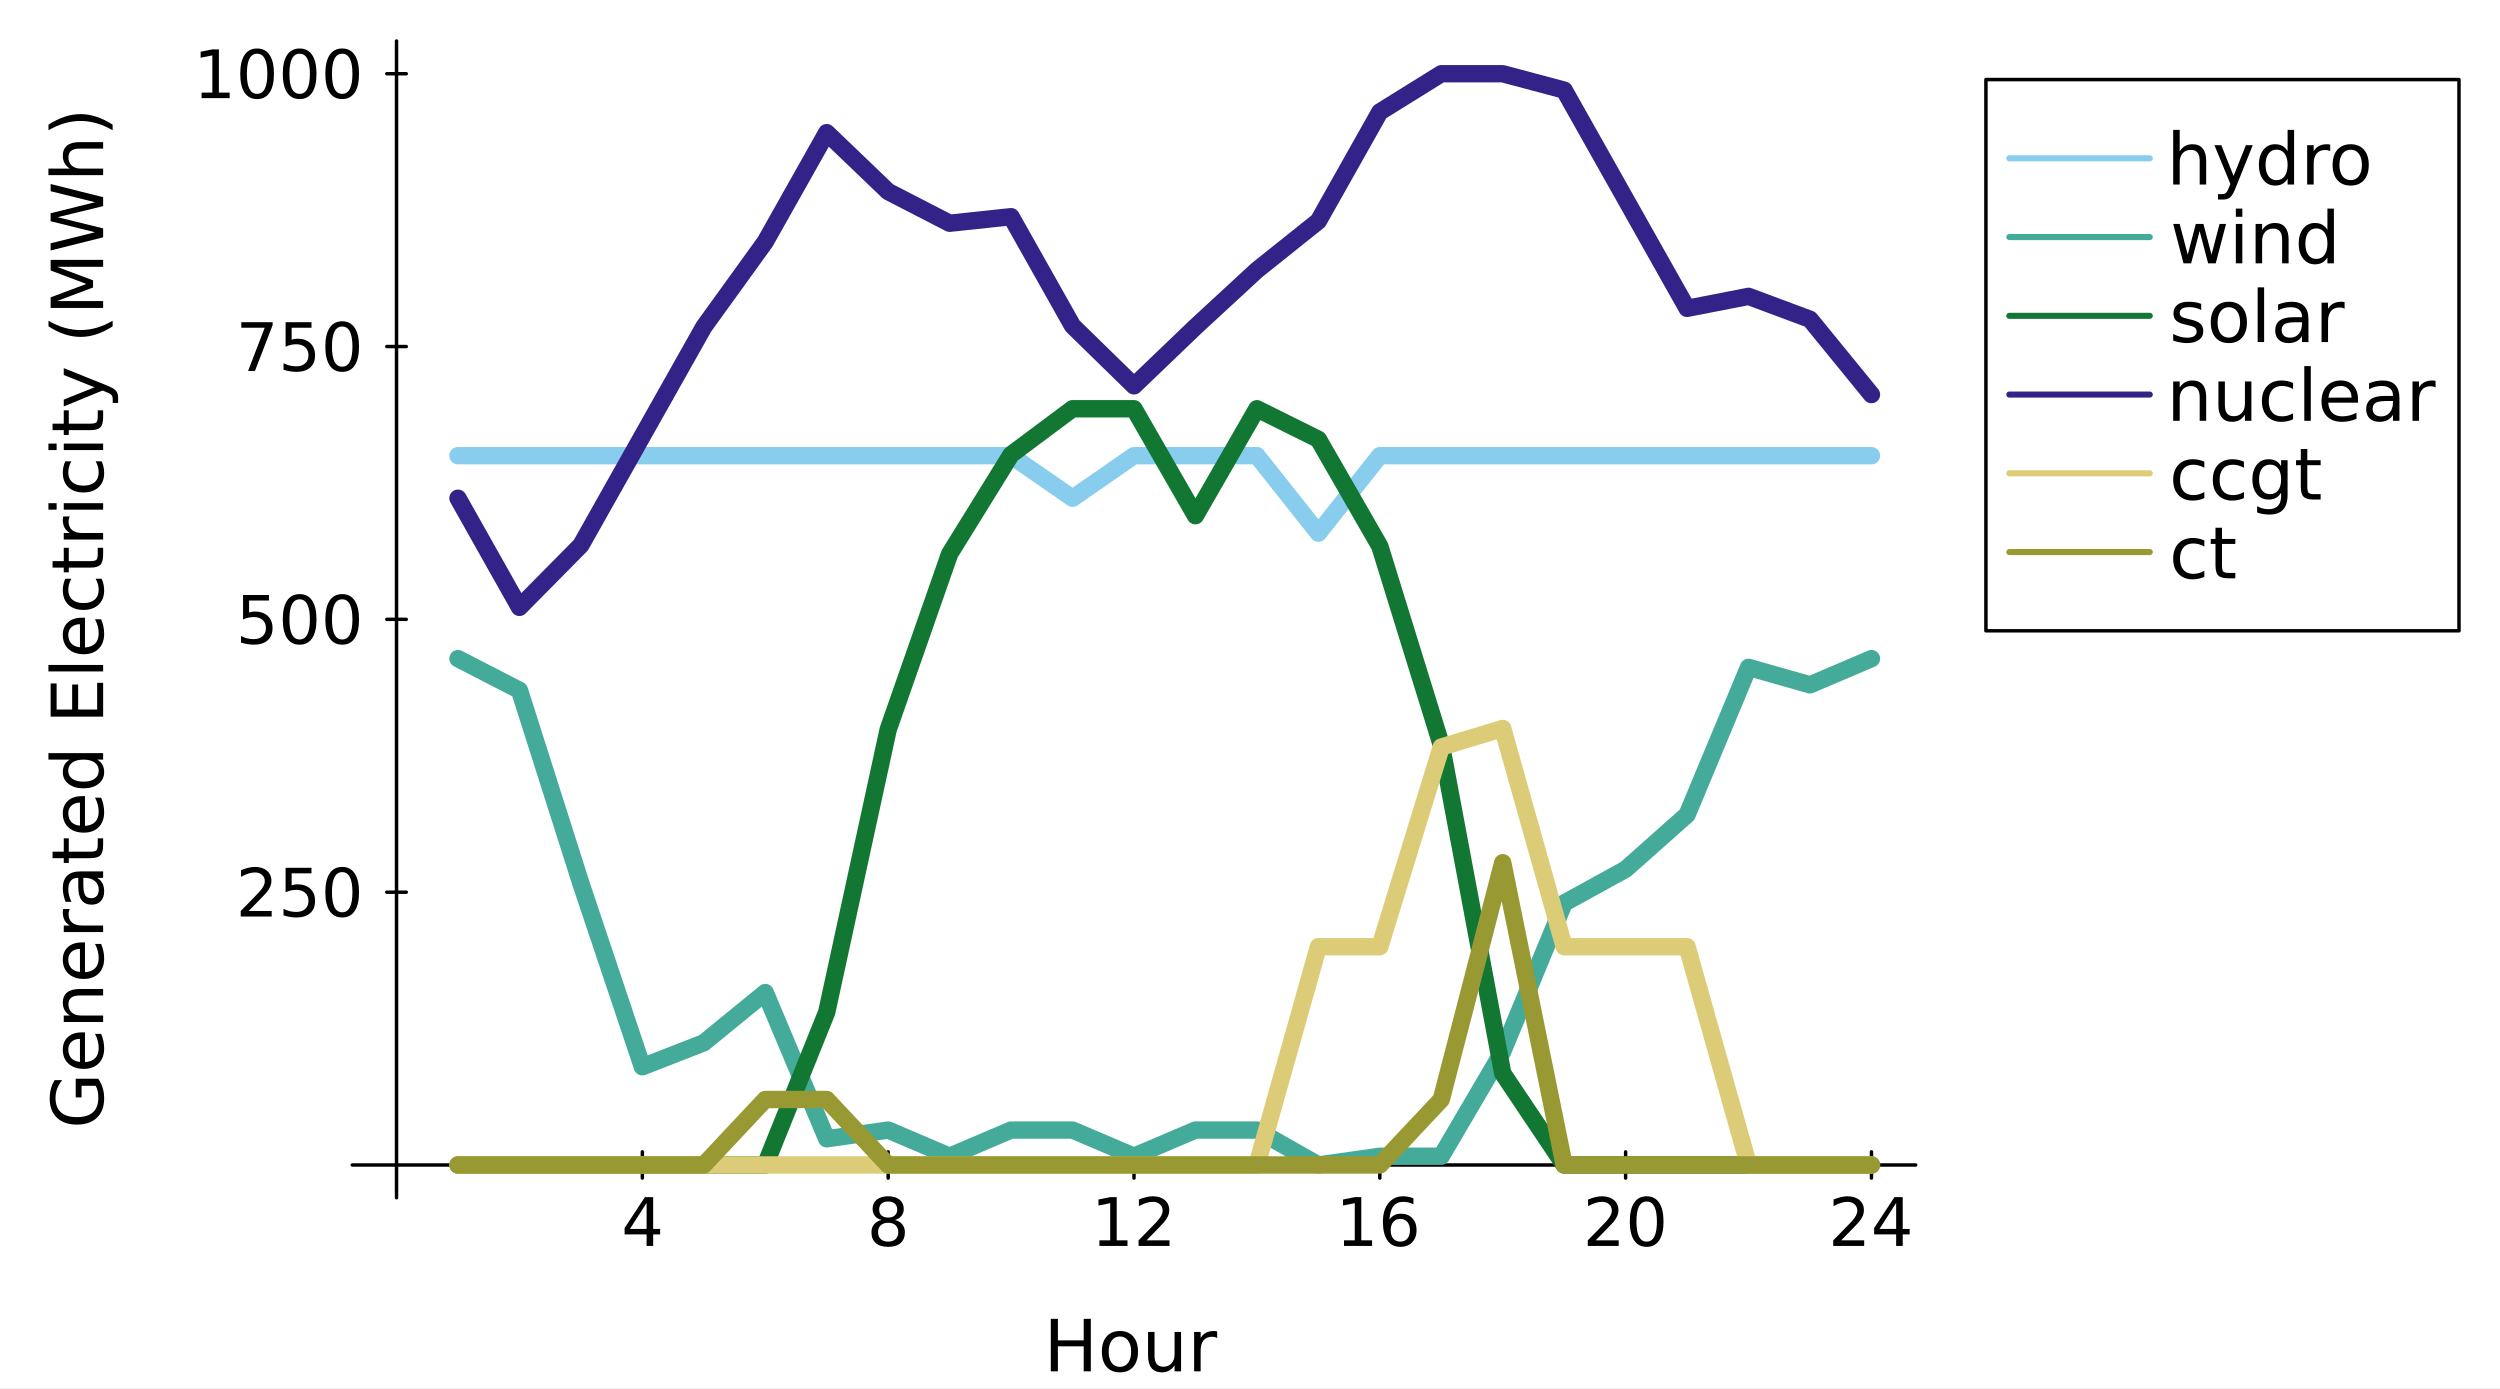 <?xml version="1.0" encoding="utf-8"?>
<svg xmlns="http://www.w3.org/2000/svg" xmlns:xlink="http://www.w3.org/1999/xlink" width="900" height="500" viewBox="0 0 3600 2000">
<rect x="0" y="0" width="3600" height="2000" fill="#808080" stroke="none"/>
<defs>
  <clipPath id="clip780">
    <rect x="0" y="0" width="3600" height="2000"/>
  </clipPath>
</defs>
<path clip-path="url(#clip780)" d="
M0 2000 L3600 2000 L3600 0 L0 0  Z
  " fill="#ffffff" fill-rule="evenodd" fill-opacity="1"/>
<defs>
  <clipPath id="clip781">
    <rect x="720" y="0" width="2521" height="2000"/>
  </clipPath>
</defs>
<path clip-path="url(#clip780)" d="
M507.289 1724.7 L2758.61 1724.7 L2758.61 59.055 L507.289 59.055  Z
  " fill="#ffffff" fill-rule="evenodd" fill-opacity="1"/>
<defs>
  <clipPath id="clip782">
    <rect x="507" y="59" width="2252" height="1667"/>
  </clipPath>
</defs>
<polyline clip-path="url(#clip780)" style="stroke:#000000; stroke-linecap:round; stroke-linejoin:round; stroke-width:5; stroke-opacity:1; fill:none" points="
  507.289,1677.56 2758.61,1677.56 
  "/>
<polyline clip-path="url(#clip780)" style="stroke:#000000; stroke-linecap:round; stroke-linejoin:round; stroke-width:5; stroke-opacity:1; fill:none" points="
  924.987,1696.46 924.987,1658.66 
  "/>
<polyline clip-path="url(#clip780)" style="stroke:#000000; stroke-linecap:round; stroke-linejoin:round; stroke-width:5; stroke-opacity:1; fill:none" points="
  1278.97,1696.46 1278.97,1658.66 
  "/>
<polyline clip-path="url(#clip780)" style="stroke:#000000; stroke-linecap:round; stroke-linejoin:round; stroke-width:5; stroke-opacity:1; fill:none" points="
  1632.95,1696.46 1632.95,1658.66 
  "/>
<polyline clip-path="url(#clip780)" style="stroke:#000000; stroke-linecap:round; stroke-linejoin:round; stroke-width:5; stroke-opacity:1; fill:none" points="
  1986.93,1696.46 1986.93,1658.66 
  "/>
<polyline clip-path="url(#clip780)" style="stroke:#000000; stroke-linecap:round; stroke-linejoin:round; stroke-width:5; stroke-opacity:1; fill:none" points="
  2340.91,1696.46 2340.91,1658.66 
  "/>
<polyline clip-path="url(#clip780)" style="stroke:#000000; stroke-linecap:round; stroke-linejoin:round; stroke-width:5; stroke-opacity:1; fill:none" points="
  2694.89,1696.46 2694.89,1658.66 
  "/>
<path clip-path="url(#clip780)" d="M931.1 1732.18 L907.12 1769.66 L931.1 1769.66 L931.1 1732.18 M928.607 1723.91 L940.55 1723.91 L940.55 1769.66 L950.566 1769.66 L950.566 1777.56 L940.55 1777.56 L940.55 1794.11 L931.1 1794.11 L931.1 1777.56 L899.408 1777.56 L899.408 1768.39 L928.607 1723.91 Z" fill="#000000" fill-rule="evenodd" fill-opacity="1" /><path clip-path="url(#clip780)" d="M1278.97 1760.77 Q1272.2 1760.77 1268.29 1764.39 Q1264.44 1768.01 1264.44 1774.36 Q1264.44 1780.71 1268.29 1784.33 Q1272.2 1787.95 1278.97 1787.95 Q1285.74 1787.95 1289.64 1784.33 Q1293.54 1780.66 1293.54 1774.36 Q1293.54 1768.01 1289.64 1764.39 Q1285.79 1760.77 1278.97 1760.77 M1269.47 1756.73 Q1263.36 1755.22 1259.93 1751.04 Q1256.54 1746.85 1256.54 1740.84 Q1256.54 1732.42 1262.51 1727.53 Q1268.53 1722.64 1278.97 1722.64 Q1289.45 1722.64 1295.42 1727.53 Q1301.4 1732.42 1301.4 1740.84 Q1301.4 1746.85 1297.96 1751.04 Q1294.58 1755.22 1288.51 1756.73 Q1295.38 1758.33 1299.19 1762.98 Q1303.04 1767.64 1303.04 1774.36 Q1303.04 1784.56 1296.79 1790.02 Q1290.58 1795.47 1278.97 1795.47 Q1267.35 1795.47 1261.1 1790.02 Q1254.89 1784.56 1254.89 1774.36 Q1254.89 1767.64 1258.75 1762.98 Q1262.61 1758.33 1269.47 1756.73 M1265.99 1741.73 Q1265.99 1747.18 1269.38 1750.24 Q1272.81 1753.3 1278.97 1753.3 Q1285.08 1753.3 1288.51 1750.24 Q1291.99 1747.18 1291.99 1741.73 Q1291.99 1736.28 1288.51 1733.22 Q1285.08 1730.16 1278.97 1730.16 Q1272.81 1730.16 1269.38 1733.22 Q1265.99 1736.28 1265.99 1741.73 Z" fill="#000000" fill-rule="evenodd" fill-opacity="1" /><path clip-path="url(#clip780)" d="M1583.16 1786.12 L1598.67 1786.12 L1598.67 1732.56 L1581.79 1735.95 L1581.79 1727.29 L1598.58 1723.91 L1608.08 1723.91 L1608.08 1786.12 L1623.59 1786.12 L1623.59 1794.11 L1583.16 1794.11 L1583.16 1786.12 Z" fill="#000000" fill-rule="evenodd" fill-opacity="1" /><path clip-path="url(#clip780)" d="M1650.96 1786.12 L1684.11 1786.12 L1684.11 1794.11 L1639.53 1794.11 L1639.53 1786.12 Q1644.94 1780.52 1654.25 1771.12 Q1663.61 1761.67 1666 1758.94 Q1670.56 1753.81 1672.35 1750.29 Q1674.19 1746.71 1674.19 1743.28 Q1674.19 1737.69 1670.24 1734.16 Q1666.33 1730.63 1660.03 1730.63 Q1655.57 1730.63 1650.58 1732.18 Q1645.64 1733.74 1640 1736.89 L1640 1727.29 Q1645.74 1724.99 1650.72 1723.81 Q1655.71 1722.64 1659.84 1722.64 Q1670.75 1722.64 1677.24 1728.09 Q1683.73 1733.55 1683.73 1742.67 Q1683.73 1747 1682.08 1750.9 Q1680.49 1754.75 1676.21 1760.02 Q1675.03 1761.38 1668.73 1767.92 Q1662.43 1774.41 1650.96 1786.12 Z" fill="#000000" fill-rule="evenodd" fill-opacity="1" /><path clip-path="url(#clip780)" d="M1935.35 1786.12 L1950.87 1786.12 L1950.87 1732.56 L1933.99 1735.95 L1933.99 1727.29 L1950.77 1723.91 L1960.27 1723.91 L1960.27 1786.12 L1975.79 1786.12 L1975.79 1794.11 L1935.35 1794.11 L1935.35 1786.12 Z" fill="#000000" fill-rule="evenodd" fill-opacity="1" /><path clip-path="url(#clip780)" d="M2016.46 1755.22 Q2010.06 1755.22 2006.3 1759.6 Q2002.59 1763.97 2002.59 1771.59 Q2002.59 1779.16 2006.3 1783.58 Q2010.06 1787.95 2016.46 1787.95 Q2022.85 1787.95 2026.57 1783.58 Q2030.33 1779.16 2030.33 1771.59 Q2030.33 1763.97 2026.57 1759.6 Q2022.85 1755.22 2016.46 1755.22 M2035.31 1725.46 L2035.31 1734.11 Q2031.74 1732.42 2028.07 1731.53 Q2024.45 1730.63 2020.88 1730.63 Q2011.47 1730.63 2006.49 1736.98 Q2001.55 1743.33 2000.85 1756.16 Q2003.62 1752.07 2007.81 1749.91 Q2011.99 1747.7 2017.02 1747.7 Q2027.6 1747.7 2033.71 1754.14 Q2039.87 1760.54 2039.87 1771.59 Q2039.87 1782.4 2033.48 1788.94 Q2027.09 1795.47 2016.46 1795.47 Q2004.28 1795.47 1997.84 1786.16 Q1991.4 1776.81 1991.4 1759.08 Q1991.4 1742.43 1999.3 1732.56 Q2007.2 1722.64 2020.5 1722.64 Q2024.08 1722.64 2027.7 1723.34 Q2031.36 1724.05 2035.31 1725.46 Z" fill="#000000" fill-rule="evenodd" fill-opacity="1" /><path clip-path="url(#clip780)" d="M2297.79 1786.12 L2330.94 1786.12 L2330.94 1794.11 L2286.37 1794.11 L2286.37 1786.12 Q2291.78 1780.52 2301.09 1771.12 Q2310.44 1761.67 2312.84 1758.94 Q2317.4 1753.81 2319.19 1750.29 Q2321.02 1746.71 2321.02 1743.28 Q2321.02 1737.69 2317.07 1734.16 Q2313.17 1730.63 2306.87 1730.63 Q2302.4 1730.63 2297.42 1732.18 Q2292.48 1733.74 2286.84 1736.89 L2286.84 1727.29 Q2292.58 1724.99 2297.56 1723.81 Q2302.54 1722.64 2306.68 1722.64 Q2317.59 1722.64 2324.08 1728.09 Q2330.57 1733.55 2330.57 1742.67 Q2330.57 1747 2328.92 1750.9 Q2327.32 1754.75 2323.04 1760.02 Q2321.87 1761.38 2315.57 1767.92 Q2309.27 1774.41 2297.79 1786.12 Z" fill="#000000" fill-rule="evenodd" fill-opacity="1" /><path clip-path="url(#clip780)" d="M2371.19 1730.16 Q2363.86 1730.16 2360.14 1737.4 Q2356.48 1744.6 2356.48 1759.08 Q2356.48 1773.51 2360.14 1780.76 Q2363.86 1787.95 2371.19 1787.95 Q2378.57 1787.95 2382.24 1780.76 Q2385.96 1773.51 2385.96 1759.08 Q2385.96 1744.6 2382.24 1737.4 Q2378.57 1730.16 2371.19 1730.16 M2371.19 1722.64 Q2382.99 1722.64 2389.2 1732 Q2395.45 1741.31 2395.45 1759.08 Q2395.45 1776.81 2389.2 1786.16 Q2382.99 1795.47 2371.19 1795.47 Q2359.39 1795.47 2353.14 1786.16 Q2346.93 1776.81 2346.93 1759.08 Q2346.93 1741.31 2353.14 1732 Q2359.39 1722.64 2371.19 1722.64 Z" fill="#000000" fill-rule="evenodd" fill-opacity="1" /><path clip-path="url(#clip780)" d="M2651.28 1786.12 L2684.43 1786.12 L2684.43 1794.11 L2639.86 1794.11 L2639.86 1786.12 Q2645.26 1780.52 2654.57 1771.12 Q2663.93 1761.67 2666.33 1758.94 Q2670.89 1753.81 2672.68 1750.29 Q2674.51 1746.71 2674.51 1743.28 Q2674.51 1737.69 2670.56 1734.16 Q2666.66 1730.63 2660.36 1730.63 Q2655.89 1730.63 2650.91 1732.18 Q2645.97 1733.74 2640.33 1736.89 L2640.33 1727.29 Q2646.06 1724.99 2651.05 1723.81 Q2656.03 1722.64 2660.17 1722.64 Q2671.08 1722.64 2677.57 1728.09 Q2684.05 1733.55 2684.05 1742.67 Q2684.05 1747 2682.41 1750.9 Q2680.81 1754.75 2676.53 1760.02 Q2675.36 1761.38 2669.06 1767.92 Q2662.75 1774.41 2651.28 1786.12 Z" fill="#000000" fill-rule="evenodd" fill-opacity="1" /><path clip-path="url(#clip780)" d="M2730.46 1732.18 L2706.48 1769.66 L2730.46 1769.66 L2730.46 1732.18 M2727.97 1723.91 L2739.91 1723.91 L2739.91 1769.66 L2749.93 1769.66 L2749.93 1777.56 L2739.91 1777.56 L2739.91 1794.11 L2730.46 1794.11 L2730.46 1777.56 L2698.77 1777.56 L2698.77 1768.39 L2727.97 1723.91 Z" fill="#000000" fill-rule="evenodd" fill-opacity="1" /><path clip-path="url(#clip780)" d="M1513.14 1899.12 L1523.37 1899.12 L1523.37 1930.11 L1560.54 1930.11 L1560.54 1899.12 L1570.77 1899.12 L1570.77 1974.72 L1560.54 1974.72 L1560.54 1938.72 L1523.37 1938.72 L1523.37 1974.72 L1513.14 1974.72 L1513.14 1899.12 Z" fill="#000000" fill-rule="evenodd" fill-opacity="1" /><path clip-path="url(#clip780)" d="M1612.69 1924.54 Q1605.2 1924.54 1600.85 1930.41 Q1596.49 1936.24 1596.49 1946.41 Q1596.49 1956.59 1600.8 1962.47 Q1605.15 1968.29 1612.69 1968.29 Q1620.14 1968.29 1624.49 1962.42 Q1628.85 1956.54 1628.85 1946.41 Q1628.85 1936.34 1624.49 1930.46 Q1620.14 1924.54 1612.69 1924.54 M1612.69 1916.64 Q1624.85 1916.64 1631.78 1924.54 Q1638.72 1932.44 1638.72 1946.41 Q1638.72 1960.34 1631.78 1968.29 Q1624.85 1976.19 1612.69 1976.19 Q1600.49 1976.19 1593.55 1968.29 Q1586.67 1960.34 1586.67 1946.41 Q1586.67 1932.44 1593.55 1924.54 Q1600.49 1916.64 1612.69 1916.64 Z" fill="#000000" fill-rule="evenodd" fill-opacity="1" /><path clip-path="url(#clip780)" d="M1653.2 1952.34 L1653.2 1918.01 L1662.52 1918.01 L1662.52 1951.98 Q1662.52 1960.04 1665.66 1964.09 Q1668.8 1968.09 1675.08 1968.09 Q1682.62 1968.09 1686.98 1963.28 Q1691.38 1958.47 1691.38 1950.16 L1691.38 1918.01 L1700.7 1918.01 L1700.7 1974.72 L1691.38 1974.72 L1691.38 1966.01 Q1687.99 1971.18 1683.48 1973.71 Q1679.03 1976.19 1673.1 1976.19 Q1663.33 1976.19 1658.27 1970.11 Q1653.2 1964.04 1653.2 1952.34 M1676.65 1916.64 L1676.65 1916.64 Z" fill="#000000" fill-rule="evenodd" fill-opacity="1" /><path clip-path="url(#clip780)" d="M1752.75 1926.72 Q1751.19 1925.81 1749.31 1925.4 Q1747.49 1924.94 1745.26 1924.94 Q1737.36 1924.94 1733.11 1930.11 Q1728.91 1935.22 1728.91 1944.84 L1728.91 1974.72 L1719.54 1974.72 L1719.54 1918.01 L1728.91 1918.01 L1728.91 1926.82 Q1731.84 1921.65 1736.55 1919.17 Q1741.26 1916.64 1747.99 1916.64 Q1748.96 1916.64 1750.12 1916.79 Q1751.29 1916.89 1752.7 1917.15 L1752.75 1926.72 Z" fill="#000000" fill-rule="evenodd" fill-opacity="1" /><polyline clip-path="url(#clip780)" style="stroke:#000000; stroke-linecap:round; stroke-linejoin:round; stroke-width:5; stroke-opacity:1; fill:none" points="
  571.006,1724.7 571.006,59.055 
  "/>
<polyline clip-path="url(#clip780)" style="stroke:#000000; stroke-linecap:round; stroke-linejoin:round; stroke-width:5; stroke-opacity:1; fill:none" points="
  556.982,1284.72 585.03,1284.72 
  "/>
<polyline clip-path="url(#clip780)" style="stroke:#000000; stroke-linecap:round; stroke-linejoin:round; stroke-width:5; stroke-opacity:1; fill:none" points="
  556.982,891.877 585.03,891.877 
  "/>
<polyline clip-path="url(#clip780)" style="stroke:#000000; stroke-linecap:round; stroke-linejoin:round; stroke-width:5; stroke-opacity:1; fill:none" points="
  556.982,499.037 585.03,499.037 
  "/>
<polyline clip-path="url(#clip780)" style="stroke:#000000; stroke-linecap:round; stroke-linejoin:round; stroke-width:5; stroke-opacity:1; fill:none" points="
  556.982,106.196 585.03,106.196 
  "/>
<path clip-path="url(#clip780)" d="M358.08 1311.82 L391.229 1311.82 L391.229 1319.82 L346.654 1319.82 L346.654 1311.82 Q352.062 1306.23 361.372 1296.83 Q370.728 1287.37 373.126 1284.65 Q377.687 1279.52 379.474 1276 Q381.308 1272.42 381.308 1268.99 Q381.308 1263.39 377.358 1259.87 Q373.456 1256.34 367.155 1256.34 Q362.688 1256.34 357.704 1257.89 Q352.767 1259.45 347.125 1262.6 L347.125 1253 Q352.861 1250.7 357.845 1249.52 Q362.829 1248.35 366.967 1248.35 Q377.875 1248.35 384.364 1253.8 Q390.853 1259.26 390.853 1268.38 Q390.853 1272.7 389.207 1276.61 Q387.608 1280.46 383.33 1285.73 Q382.154 1287.09 375.854 1293.63 Q369.553 1300.12 358.08 1311.82 Z" fill="#000000" fill-rule="evenodd" fill-opacity="1" /><path clip-path="url(#clip780)" d="M411.259 1249.62 L448.546 1249.62 L448.546 1257.61 L419.958 1257.61 L419.958 1274.82 Q422.027 1274.12 424.095 1273.79 Q426.164 1273.41 428.233 1273.41 Q439.988 1273.41 446.853 1279.85 Q453.718 1286.29 453.718 1297.3 Q453.718 1308.63 446.665 1314.93 Q439.612 1321.18 426.776 1321.18 Q422.356 1321.18 417.748 1320.43 Q413.187 1319.68 408.297 1318.17 L408.297 1308.63 Q412.529 1310.93 417.043 1312.06 Q421.556 1313.19 426.587 1313.19 Q434.722 1313.19 439.471 1308.91 Q444.22 1304.63 444.22 1297.3 Q444.22 1289.96 439.471 1285.68 Q434.722 1281.4 426.587 1281.4 Q422.779 1281.4 418.97 1282.25 Q415.209 1283.1 411.259 1284.88 L411.259 1249.62 Z" fill="#000000" fill-rule="evenodd" fill-opacity="1" /><path clip-path="url(#clip780)" d="M492.744 1255.87 Q485.409 1255.87 481.694 1263.11 Q478.027 1270.31 478.027 1284.79 Q478.027 1299.22 481.694 1306.46 Q485.409 1313.66 492.744 1313.66 Q500.126 1313.66 503.793 1306.46 Q507.508 1299.22 507.508 1284.79 Q507.508 1270.31 503.793 1263.11 Q500.126 1255.87 492.744 1255.87 M492.744 1248.35 Q504.546 1248.35 510.752 1257.71 Q517.006 1267.02 517.006 1284.79 Q517.006 1302.52 510.752 1311.87 Q504.546 1321.18 492.744 1321.18 Q480.942 1321.18 474.688 1311.87 Q468.482 1302.52 468.482 1284.79 Q468.482 1267.02 474.688 1257.71 Q480.942 1248.35 492.744 1248.35 Z" fill="#000000" fill-rule="evenodd" fill-opacity="1" /><path clip-path="url(#clip780)" d="M349.993 856.777 L387.279 856.777 L387.279 864.771 L358.691 864.771 L358.691 881.98 Q360.76 881.275 362.829 880.945 Q364.898 880.569 366.967 880.569 Q378.722 880.569 385.587 887.011 Q392.451 893.453 392.451 904.455 Q392.451 915.787 385.398 922.087 Q378.346 928.341 365.509 928.341 Q361.089 928.341 356.482 927.589 Q351.921 926.836 347.031 925.332 L347.031 915.787 Q351.262 918.091 355.776 919.219 Q360.29 920.348 365.321 920.348 Q373.456 920.348 378.204 916.069 Q382.953 911.79 382.953 904.455 Q382.953 897.12 378.204 892.841 Q373.456 888.563 365.321 888.563 Q361.513 888.563 357.704 889.409 Q353.942 890.255 349.993 892.042 L349.993 856.777 Z" fill="#000000" fill-rule="evenodd" fill-opacity="1" /><path clip-path="url(#clip780)" d="M431.478 863.031 Q424.142 863.031 420.428 870.272 Q416.76 877.466 416.76 891.948 Q416.76 906.383 420.428 913.624 Q424.142 920.818 431.478 920.818 Q438.86 920.818 442.527 913.624 Q446.242 906.383 446.242 891.948 Q446.242 877.466 442.527 870.272 Q438.86 863.031 431.478 863.031 M431.478 855.508 Q443.279 855.508 449.486 864.865 Q455.74 874.175 455.74 891.948 Q455.74 909.674 449.486 919.031 Q443.279 928.341 431.478 928.341 Q419.676 928.341 413.422 919.031 Q407.215 909.674 407.215 891.948 Q407.215 874.175 413.422 864.865 Q419.676 855.508 431.478 855.508 Z" fill="#000000" fill-rule="evenodd" fill-opacity="1" /><path clip-path="url(#clip780)" d="M492.744 863.031 Q485.409 863.031 481.694 870.272 Q478.027 877.466 478.027 891.948 Q478.027 906.383 481.694 913.624 Q485.409 920.818 492.744 920.818 Q500.126 920.818 503.793 913.624 Q507.508 906.383 507.508 891.948 Q507.508 877.466 503.793 870.272 Q500.126 863.031 492.744 863.031 M492.744 855.508 Q504.546 855.508 510.752 864.865 Q517.006 874.175 517.006 891.948 Q517.006 909.674 510.752 919.031 Q504.546 928.341 492.744 928.341 Q480.942 928.341 474.688 919.031 Q468.482 909.674 468.482 891.948 Q468.482 874.175 474.688 864.865 Q480.942 855.508 492.744 855.508 Z" fill="#000000" fill-rule="evenodd" fill-opacity="1" /><path clip-path="url(#clip780)" d="M347.501 463.937 L392.639 463.937 L392.639 467.98 L367.155 534.137 L357.234 534.137 L381.214 471.93 L347.501 471.93 L347.501 463.937 Z" fill="#000000" fill-rule="evenodd" fill-opacity="1" /><path clip-path="url(#clip780)" d="M411.259 463.937 L448.546 463.937 L448.546 471.93 L419.958 471.93 L419.958 489.139 Q422.027 488.434 424.095 488.105 Q426.164 487.729 428.233 487.729 Q439.988 487.729 446.853 494.17 Q453.718 500.612 453.718 511.614 Q453.718 522.946 446.665 529.247 Q439.612 535.5 426.776 535.5 Q422.356 535.5 417.748 534.748 Q413.187 533.996 408.297 532.491 L408.297 522.946 Q412.529 525.25 417.043 526.379 Q421.556 527.507 426.587 527.507 Q434.722 527.507 439.471 523.228 Q444.22 518.949 444.22 511.614 Q444.22 504.279 439.471 500.001 Q434.722 495.722 426.587 495.722 Q422.779 495.722 418.97 496.568 Q415.209 497.415 411.259 499.201 L411.259 463.937 Z" fill="#000000" fill-rule="evenodd" fill-opacity="1" /><path clip-path="url(#clip780)" d="M492.744 470.19 Q485.409 470.19 481.694 477.431 Q478.027 484.625 478.027 499.107 Q478.027 513.542 481.694 520.783 Q485.409 527.977 492.744 527.977 Q500.126 527.977 503.793 520.783 Q507.508 513.542 507.508 499.107 Q507.508 484.625 503.793 477.431 Q500.126 470.19 492.744 470.19 M492.744 462.667 Q504.546 462.667 510.752 472.024 Q517.006 481.334 517.006 499.107 Q517.006 516.834 510.752 526.19 Q504.546 535.5 492.744 535.5 Q480.942 535.5 474.688 526.19 Q468.482 516.834 468.482 499.107 Q468.482 481.334 474.688 472.024 Q480.942 462.667 492.744 462.667 Z" fill="#000000" fill-rule="evenodd" fill-opacity="1" /><path clip-path="url(#clip780)" d="M290.278 133.303 L305.795 133.303 L305.795 79.748 L288.915 83.133 L288.915 74.481 L305.701 71.096 L315.198 71.096 L315.198 133.303 L330.715 133.303 L330.715 141.296 L290.278 141.296 L290.278 133.303 Z" fill="#000000" fill-rule="evenodd" fill-opacity="1" /><path clip-path="url(#clip780)" d="M370.211 77.35 Q362.876 77.35 359.162 84.591 Q355.494 91.785 355.494 106.267 Q355.494 120.701 359.162 127.942 Q362.876 135.136 370.211 135.136 Q377.593 135.136 381.261 127.942 Q384.975 120.701 384.975 106.267 Q384.975 91.785 381.261 84.591 Q377.593 77.35 370.211 77.35 M370.211 69.826 Q382.013 69.826 388.22 79.183 Q394.473 88.493 394.473 106.267 Q394.473 123.993 388.22 133.35 Q382.013 142.66 370.211 142.66 Q358.409 142.66 352.156 133.35 Q345.949 123.993 345.949 106.267 Q345.949 88.493 352.156 79.183 Q358.409 69.826 370.211 69.826 Z" fill="#000000" fill-rule="evenodd" fill-opacity="1" /><path clip-path="url(#clip780)" d="M431.478 77.35 Q424.142 77.35 420.428 84.591 Q416.76 91.785 416.76 106.267 Q416.76 120.701 420.428 127.942 Q424.142 135.136 431.478 135.136 Q438.86 135.136 442.527 127.942 Q446.242 120.701 446.242 106.267 Q446.242 91.785 442.527 84.591 Q438.86 77.35 431.478 77.35 M431.478 69.826 Q443.279 69.826 449.486 79.183 Q455.74 88.493 455.74 106.267 Q455.74 123.993 449.486 133.35 Q443.279 142.66 431.478 142.66 Q419.676 142.66 413.422 133.35 Q407.215 123.993 407.215 106.267 Q407.215 88.493 413.422 79.183 Q419.676 69.826 431.478 69.826 Z" fill="#000000" fill-rule="evenodd" fill-opacity="1" /><path clip-path="url(#clip780)" d="M492.744 77.35 Q485.409 77.35 481.694 84.591 Q478.027 91.785 478.027 106.267 Q478.027 120.701 481.694 127.942 Q485.409 135.136 492.744 135.136 Q500.126 135.136 503.793 127.942 Q507.508 120.701 507.508 106.267 Q507.508 91.785 503.793 84.591 Q500.126 77.35 492.744 77.35 M492.744 69.826 Q504.546 69.826 510.752 79.183 Q517.006 88.493 517.006 106.267 Q517.006 123.993 510.752 133.35 Q504.546 142.66 492.744 142.66 Q480.942 142.66 474.688 133.35 Q468.482 123.993 468.482 106.267 Q468.482 88.493 474.688 79.183 Q480.942 69.826 492.744 69.826 Z" fill="#000000" fill-rule="evenodd" fill-opacity="1" /><path clip-path="url(#clip780)" d="M137.732 1563.54 L117.427 1563.54 L117.427 1580.25 L109.022 1580.25 L109.022 1553.42 L141.48 1553.42 Q145.682 1559.34 147.86 1566.48 Q149.986 1573.62 149.986 1581.72 Q149.986 1599.44 139.657 1609.47 Q129.276 1619.45 110.794 1619.45 Q92.261 1619.45 81.931 1609.47 Q71.551 1599.44 71.551 1581.72 Q71.551 1574.33 73.374 1567.69 Q75.197 1561.01 78.741 1555.39 L89.628 1555.39 Q84.817 1561.06 82.387 1567.44 Q79.956 1573.82 79.956 1580.86 Q79.956 1594.73 87.704 1601.72 Q95.451 1608.66 110.794 1608.66 Q126.086 1608.66 133.833 1601.72 Q141.581 1594.73 141.581 1580.86 Q141.581 1575.44 140.669 1571.19 Q139.707 1566.94 137.732 1563.54 Z" fill="#000000" fill-rule="evenodd" fill-opacity="1" /><path clip-path="url(#clip780)" d="M117.832 1486.63 L122.39 1486.63 L122.39 1529.46 Q132.011 1528.86 137.074 1523.69 Q142.087 1518.48 142.087 1509.21 Q142.087 1503.84 140.771 1498.83 Q139.454 1493.77 136.821 1488.8 L145.632 1488.8 Q147.758 1493.82 148.872 1499.08 Q149.986 1504.35 149.986 1509.77 Q149.986 1523.34 142.087 1531.29 Q134.188 1539.19 120.719 1539.19 Q106.794 1539.19 98.641 1531.69 Q90.438 1524.15 90.438 1511.39 Q90.438 1499.94 97.831 1493.31 Q105.173 1486.63 117.832 1486.63 M115.098 1495.94 Q107.452 1496.04 102.895 1500.25 Q98.337 1504.4 98.337 1511.29 Q98.337 1519.08 102.743 1523.79 Q107.148 1528.45 115.149 1529.16 L115.098 1495.94 Z" fill="#000000" fill-rule="evenodd" fill-opacity="1" /><path clip-path="url(#clip780)" d="M114.288 1424.19 L148.518 1424.19 L148.518 1433.51 L114.592 1433.51 Q106.541 1433.51 102.54 1436.65 Q98.54 1439.79 98.54 1446.07 Q98.54 1453.61 103.35 1457.97 Q108.161 1462.32 116.465 1462.32 L148.518 1462.32 L148.518 1471.69 L91.805 1471.69 L91.805 1462.32 L100.616 1462.32 Q95.502 1458.98 92.97 1454.47 Q90.438 1449.91 90.438 1443.99 Q90.438 1434.22 96.514 1429.2 Q102.54 1424.19 114.288 1424.19 Z" fill="#000000" fill-rule="evenodd" fill-opacity="1" /><path clip-path="url(#clip780)" d="M117.832 1357.1 L122.39 1357.1 L122.39 1399.94 Q132.011 1399.33 137.074 1394.16 Q142.087 1388.95 142.087 1379.68 Q142.087 1374.31 140.771 1369.3 Q139.454 1364.24 136.821 1359.28 L145.632 1359.28 Q147.758 1364.29 148.872 1369.56 Q149.986 1374.82 149.986 1380.24 Q149.986 1393.81 142.087 1401.76 Q134.188 1409.66 120.719 1409.66 Q106.794 1409.66 98.641 1402.16 Q90.438 1394.62 90.438 1381.86 Q90.438 1370.42 97.831 1363.78 Q105.173 1357.1 117.832 1357.1 M115.098 1366.42 Q107.452 1366.52 102.895 1370.72 Q98.337 1374.87 98.337 1381.76 Q98.337 1389.56 102.743 1394.27 Q107.148 1398.92 115.149 1399.63 L115.098 1366.42 Z" fill="#000000" fill-rule="evenodd" fill-opacity="1" /><path clip-path="url(#clip780)" d="M100.515 1308.94 Q99.603 1310.51 99.198 1312.39 Q98.743 1314.21 98.743 1316.44 Q98.743 1324.34 103.907 1328.59 Q109.022 1332.79 118.643 1332.79 L148.518 1332.79 L148.518 1342.16 L91.805 1342.16 L91.805 1332.79 L100.616 1332.79 Q95.451 1329.86 92.97 1325.15 Q90.438 1320.44 90.438 1313.7 Q90.438 1312.74 90.59 1311.58 Q90.691 1310.41 90.945 1308.99 L100.515 1308.94 Z" fill="#000000" fill-rule="evenodd" fill-opacity="1" /><path clip-path="url(#clip780)" d="M120.01 1273.4 Q120.01 1284.69 122.592 1289.04 Q125.175 1293.4 131.403 1293.4 Q136.365 1293.4 139.302 1290.16 Q142.188 1286.87 142.188 1281.25 Q142.188 1273.5 136.72 1268.84 Q131.2 1264.13 122.086 1264.13 L120.01 1264.13 L120.01 1273.4 M116.161 1254.81 L148.518 1254.81 L148.518 1264.13 L139.91 1264.13 Q145.075 1267.32 147.556 1272.08 Q149.986 1276.84 149.986 1283.73 Q149.986 1292.44 145.125 1297.6 Q140.214 1302.72 132.011 1302.72 Q122.44 1302.72 117.579 1296.33 Q112.718 1289.9 112.718 1277.19 L112.718 1264.13 L111.807 1264.13 Q105.376 1264.13 101.882 1268.38 Q98.337 1272.59 98.337 1280.23 Q98.337 1285.09 99.502 1289.7 Q100.667 1294.31 102.996 1298.56 L94.388 1298.56 Q92.413 1293.45 91.451 1288.64 Q90.438 1283.83 90.438 1279.27 Q90.438 1266.97 96.818 1260.89 Q103.199 1254.81 116.161 1254.81 Z" fill="#000000" fill-rule="evenodd" fill-opacity="1" /><path clip-path="url(#clip780)" d="M75.703 1226.41 L91.805 1226.41 L91.805 1207.22 L99.046 1207.22 L99.046 1226.41 L129.833 1226.41 Q136.77 1226.41 138.745 1224.53 Q140.72 1222.61 140.72 1216.79 L140.72 1207.22 L148.518 1207.22 L148.518 1216.79 Q148.518 1227.57 144.518 1231.67 Q140.467 1235.77 129.833 1235.77 L99.046 1235.77 L99.046 1242.61 L91.805 1242.61 L91.805 1235.77 L75.703 1235.77 L75.703 1226.41 Z" fill="#000000" fill-rule="evenodd" fill-opacity="1" /><path clip-path="url(#clip780)" d="M117.832 1146.45 L122.39 1146.45 L122.39 1189.29 Q132.011 1188.68 137.074 1183.52 Q142.087 1178.3 142.087 1169.04 Q142.087 1163.67 140.771 1158.65 Q139.454 1153.59 136.821 1148.63 L145.632 1148.63 Q147.758 1153.64 148.872 1158.91 Q149.986 1164.17 149.986 1169.59 Q149.986 1183.16 142.087 1191.11 Q134.188 1199.01 120.719 1199.01 Q106.794 1199.01 98.641 1191.52 Q90.438 1183.97 90.438 1171.21 Q90.438 1159.77 97.831 1153.14 Q105.173 1146.45 117.832 1146.45 M115.098 1155.77 Q107.452 1155.87 102.895 1160.07 Q98.337 1164.22 98.337 1171.11 Q98.337 1178.91 102.743 1183.62 Q107.148 1188.28 115.149 1188.99 L115.098 1155.77 Z" fill="#000000" fill-rule="evenodd" fill-opacity="1" /><path clip-path="url(#clip780)" d="M100.414 1093.84 L69.728 1093.84 L69.728 1084.52 L148.518 1084.52 L148.518 1093.84 L140.011 1093.84 Q145.075 1096.78 147.556 1101.28 Q149.986 1105.74 149.986 1112.02 Q149.986 1122.3 141.783 1128.78 Q133.58 1135.21 120.212 1135.21 Q106.844 1135.21 98.641 1128.78 Q90.438 1122.3 90.438 1112.02 Q90.438 1105.74 92.919 1101.28 Q95.35 1096.78 100.414 1093.84 M120.212 1125.59 Q130.491 1125.59 136.365 1121.39 Q142.188 1117.13 142.188 1109.74 Q142.188 1102.35 136.365 1098.09 Q130.491 1093.84 120.212 1093.84 Q109.933 1093.84 104.11 1098.09 Q98.236 1102.35 98.236 1109.74 Q98.236 1117.13 104.11 1121.39 Q109.933 1125.59 120.212 1125.59 Z" fill="#000000" fill-rule="evenodd" fill-opacity="1" /><path clip-path="url(#clip780)" d="M72.918 1031.96 L72.918 984.162 L81.526 984.162 L81.526 1021.73 L103.907 1021.73 L103.907 985.732 L112.516 985.732 L112.516 1021.73 L139.91 1021.73 L139.91 983.251 L148.518 983.251 L148.518 1031.96 L72.918 1031.96 Z" fill="#000000" fill-rule="evenodd" fill-opacity="1" /><path clip-path="url(#clip780)" d="M69.728 966.845 L69.728 957.527 L148.518 957.527 L148.518 966.845 L69.728 966.845 Z" fill="#000000" fill-rule="evenodd" fill-opacity="1" /><path clip-path="url(#clip780)" d="M117.832 889.523 L122.39 889.523 L122.39 932.361 Q132.011 931.754 137.074 926.589 Q142.087 921.373 142.087 912.107 Q142.087 906.739 140.771 901.726 Q139.454 896.663 136.821 891.7 L145.632 891.7 Q147.758 896.713 148.872 901.979 Q149.986 907.246 149.986 912.664 Q149.986 926.234 142.087 934.184 Q134.188 942.083 120.719 942.083 Q106.794 942.083 98.641 934.589 Q90.438 927.044 90.438 914.284 Q90.438 902.84 97.831 896.207 Q105.173 889.523 117.832 889.523 M115.098 898.84 Q107.452 898.941 102.895 903.144 Q98.337 907.296 98.337 914.183 Q98.337 921.981 102.743 926.69 Q107.148 931.348 115.149 932.057 L115.098 898.84 Z" fill="#000000" fill-rule="evenodd" fill-opacity="1" /><path clip-path="url(#clip780)" d="M93.983 833.418 L102.692 833.418 Q100.515 837.367 99.451 841.368 Q98.337 845.317 98.337 849.368 Q98.337 858.432 104.11 863.445 Q109.832 868.458 120.212 868.458 Q130.593 868.458 136.365 863.445 Q142.087 858.432 142.087 849.368 Q142.087 845.317 141.024 841.368 Q139.91 837.367 137.732 833.418 L146.341 833.418 Q148.164 837.317 149.075 841.52 Q149.986 845.672 149.986 850.381 Q149.986 863.192 141.935 870.737 Q133.884 878.282 120.212 878.282 Q106.338 878.282 98.388 870.686 Q90.438 863.04 90.438 849.773 Q90.438 845.469 91.35 841.368 Q92.21 837.266 93.983 833.418 Z" fill="#000000" fill-rule="evenodd" fill-opacity="1" /><path clip-path="url(#clip780)" d="M75.703 807.998 L91.805 807.998 L91.805 788.807 L99.046 788.807 L99.046 807.998 L129.833 807.998 Q136.77 807.998 138.745 806.125 Q140.72 804.201 140.72 798.378 L140.72 788.807 L148.518 788.807 L148.518 798.378 Q148.518 809.163 144.518 813.265 Q140.467 817.366 129.833 817.366 L99.046 817.366 L99.046 824.202 L91.805 824.202 L91.805 817.366 L75.703 817.366 L75.703 807.998 Z" fill="#000000" fill-rule="evenodd" fill-opacity="1" /><path clip-path="url(#clip780)" d="M100.515 743.69 Q99.603 745.26 99.198 747.134 Q98.743 748.956 98.743 751.184 Q98.743 759.084 103.907 763.337 Q109.022 767.54 118.643 767.54 L148.518 767.54 L148.518 776.908 L91.805 776.908 L91.805 767.54 L100.616 767.54 Q95.451 764.603 92.97 759.894 Q90.438 755.185 90.438 748.45 Q90.438 747.488 90.59 746.323 Q90.691 745.159 90.945 743.741 L100.515 743.69 Z" fill="#000000" fill-rule="evenodd" fill-opacity="1" /><path clip-path="url(#clip780)" d="M91.805 733.918 L91.805 724.6 L148.518 724.6 L148.518 733.918 L91.805 733.918 M69.728 733.918 L69.728 724.6 L81.526 724.6 L81.526 733.918 L69.728 733.918 Z" fill="#000000" fill-rule="evenodd" fill-opacity="1" /><path clip-path="url(#clip780)" d="M93.983 664.293 L102.692 664.293 Q100.515 668.242 99.451 672.242 Q98.337 676.192 98.337 680.243 Q98.337 689.307 104.11 694.32 Q109.832 699.333 120.212 699.333 Q130.593 699.333 136.365 694.32 Q142.087 689.307 142.087 680.243 Q142.087 676.192 141.024 672.242 Q139.91 668.242 137.732 664.293 L146.341 664.293 Q148.164 668.192 149.075 672.394 Q149.986 676.547 149.986 681.256 Q149.986 694.067 141.935 701.612 Q133.884 709.156 120.212 709.156 Q106.338 709.156 98.388 701.561 Q90.438 693.915 90.438 680.648 Q90.438 676.344 91.35 672.242 Q92.21 668.141 93.983 664.293 Z" fill="#000000" fill-rule="evenodd" fill-opacity="1" /><path clip-path="url(#clip780)" d="M91.805 648.089 L91.805 638.772 L148.518 638.772 L148.518 648.089 L91.805 648.089 M69.728 648.089 L69.728 638.772 L81.526 638.772 L81.526 648.089 L69.728 648.089 Z" fill="#000000" fill-rule="evenodd" fill-opacity="1" /><path clip-path="url(#clip780)" d="M75.703 610.061 L91.805 610.061 L91.805 590.87 L99.046 590.87 L99.046 610.061 L129.833 610.061 Q136.77 610.061 138.745 608.188 Q140.72 606.263 140.72 600.44 L140.72 590.87 L148.518 590.87 L148.518 600.44 Q148.518 611.226 144.518 615.327 Q140.467 619.429 129.833 619.429 L99.046 619.429 L99.046 626.265 L91.805 626.265 L91.805 619.429 L75.703 619.429 L75.703 610.061 Z" fill="#000000" fill-rule="evenodd" fill-opacity="1" /><path clip-path="url(#clip780)" d="M153.784 555.019 Q163.911 558.969 167 562.716 Q170.089 566.463 170.089 572.742 L170.089 580.186 L162.291 580.186 L162.291 574.717 Q162.291 570.869 160.468 568.742 Q158.645 566.615 151.86 564.033 L147.607 562.362 L91.805 585.3 L91.805 575.426 L136.163 557.703 L91.805 539.98 L91.805 530.106 L153.784 555.019 Z" fill="#000000" fill-rule="evenodd" fill-opacity="1" /><path clip-path="url(#clip780)" d="M69.829 461.899 Q81.475 468.685 92.869 471.976 Q104.262 475.267 115.959 475.267 Q127.656 475.267 139.15 471.976 Q150.594 468.634 162.19 461.899 L162.19 470.001 Q150.29 477.597 138.796 481.394 Q127.301 485.141 115.959 485.141 Q104.667 485.141 93.223 481.394 Q81.779 477.647 69.829 470.001 L69.829 461.899 Z" fill="#000000" fill-rule="evenodd" fill-opacity="1" /><path clip-path="url(#clip780)" d="M72.918 443.417 L72.918 428.176 L124.364 408.883 L72.918 389.489 L72.918 374.248 L148.518 374.248 L148.518 384.223 L82.134 384.223 L133.985 403.718 L133.985 413.997 L82.134 433.492 L148.518 433.492 L148.518 443.417 L72.918 443.417 Z" fill="#000000" fill-rule="evenodd" fill-opacity="1" /><path clip-path="url(#clip780)" d="M72.918 360.677 L72.918 350.348 L136.821 334.448 L72.918 318.599 L72.918 307.104 L136.821 291.204 L72.918 275.355 L72.918 264.975 L148.518 283.963 L148.518 296.825 L82.893 312.775 L148.518 328.878 L148.518 341.739 L72.918 360.677 Z" fill="#000000" fill-rule="evenodd" fill-opacity="1" /><path clip-path="url(#clip780)" d="M114.288 204.667 L148.518 204.667 L148.518 213.984 L114.592 213.984 Q106.541 213.984 102.54 217.123 Q98.54 220.263 98.54 226.542 Q98.54 234.087 103.35 238.441 Q108.161 242.796 116.465 242.796 L148.518 242.796 L148.518 252.164 L69.728 252.164 L69.728 242.796 L100.616 242.796 Q95.502 239.454 92.97 234.947 Q90.438 230.39 90.438 224.466 Q90.438 214.693 96.514 209.68 Q102.54 204.667 114.288 204.667 Z" fill="#000000" fill-rule="evenodd" fill-opacity="1" /><path clip-path="url(#clip780)" d="M69.829 187.552 L69.829 179.45 Q81.779 171.855 93.223 168.107 Q104.667 164.31 115.959 164.31 Q127.301 164.31 138.796 168.107 Q150.29 171.855 162.19 179.45 L162.19 187.552 Q150.594 180.817 139.15 177.526 Q127.656 174.184 115.959 174.184 Q104.262 174.184 92.869 177.526 Q81.475 180.817 69.829 187.552 Z" fill="#000000" fill-rule="evenodd" fill-opacity="1" /><polyline clip-path="url(#clip782)" style="stroke:#88ccee; stroke-linecap:round; stroke-linejoin:round; stroke-width:25; stroke-opacity:1; fill:none" points="
  659.501,656.173 747.996,656.173 836.492,656.173 924.987,656.173 1013.48,656.173 1101.98,656.173 1190.47,656.173 1278.97,656.173 1367.46,656.173 1455.96,656.173 
  1544.45,717.456 1632.95,656.173 1721.44,656.173 1809.94,656.173 1898.44,767.74 1986.93,656.173 2075.43,656.173 2163.92,656.173 2252.42,656.173 2340.91,656.173 
  2429.41,656.173 2517.9,656.173 2606.4,656.173 2694.89,656.173 
  "/>
<polyline clip-path="url(#clip782)" style="stroke:#44aa99; stroke-linecap:round; stroke-linejoin:round; stroke-width:25; stroke-opacity:1; fill:none" points="
  659.501,948.447 747.996,994.016 836.492,1272.15 924.987,1536.14 1013.48,1501.57 1101.98,1429.28 1190.47,1639.85 1278.97,1627.28 1367.46,1664.99 1455.96,1627.28 
  1544.45,1627.28 1632.95,1664.99 1721.44,1627.28 1809.94,1627.28 1898.44,1677.56 1986.93,1664.99 2075.43,1664.99 2163.92,1514.14 2252.42,1300.43 2340.91,1251.72 
  2429.41,1173.15 2517.9,961.017 2606.4,986.159 2694.89,948.447 
  "/>
<polyline clip-path="url(#clip782)" style="stroke:#117733; stroke-linecap:round; stroke-linejoin:round; stroke-width:25; stroke-opacity:1; fill:none" points="
  659.501,1677.56 747.996,1677.56 836.492,1677.56 924.987,1677.56 1013.48,1677.56 1101.98,1677.56 1190.47,1457.57 1278.97,1050.59 1367.46,797.596 1455.96,654.602 
  1544.45,588.604 1632.95,588.604 1721.44,742.598 1809.94,588.604 1898.44,632.603 1986.93,786.596 2075.43,1072.58 2163.92,1545.56 2252.42,1677.56 2340.91,1677.56 
  2429.41,1677.56 2517.9,1677.56 2606.4,1677.56 2694.89,1677.56 
  "/>
<polyline clip-path="url(#clip782)" style="stroke:#332288; stroke-linecap:round; stroke-linejoin:round; stroke-width:25; stroke-opacity:1; fill:none" points="
  659.501,717.456 747.996,874.592 836.492,785.025 924.987,627.888 1013.48,470.752 1101.98,348.186 1190.47,191.05 1278.97,275.903 1367.46,321.473 1455.96,312.045 
  1544.45,469.181 1632.95,555.606 1721.44,470.752 1809.94,389.041 1898.44,318.33 1986.93,161.194 2075.43,106.196 2163.92,106.196 2252.42,129.766 2340.91,286.903 
  2429.41,444.039 2517.9,426.754 2606.4,459.753 2694.89,568.177 
  "/>
<polyline clip-path="url(#clip782)" style="stroke:#ddcc77; stroke-linecap:round; stroke-linejoin:round; stroke-width:25; stroke-opacity:1; fill:none" points="
  659.501,1677.56 747.996,1677.56 836.492,1677.56 924.987,1677.56 1013.48,1677.56 1101.98,1677.56 1190.47,1677.56 1278.97,1677.56 1367.46,1677.56 1455.96,1677.56 
  1544.45,1677.56 1632.95,1677.56 1721.44,1677.56 1809.94,1677.56 1898.44,1363.29 1986.93,1363.29 2075.43,1075.73 2163.92,1049.01 2252.42,1363.29 2340.91,1363.29 
  2429.41,1363.29 2517.9,1677.56 2606.4,1677.56 2694.89,1677.56 
  "/>
<polyline clip-path="url(#clip782)" style="stroke:#999933; stroke-linecap:round; stroke-linejoin:round; stroke-width:25; stroke-opacity:1; fill:none" points="
  659.501,1677.56 747.996,1677.56 836.492,1677.56 924.987,1677.56 1013.48,1677.56 1101.98,1583.28 1190.47,1583.28 1278.97,1677.56 1367.46,1677.56 1455.96,1677.56 
  1544.45,1677.56 1632.95,1677.56 1721.44,1677.56 1809.94,1677.56 1898.44,1677.56 1986.93,1677.56 2075.43,1583.28 2163.92,1242.29 2252.42,1677.56 2340.91,1677.56 
  2429.41,1677.56 2517.9,1677.56 2606.4,1677.56 2694.89,1677.56 
  "/>
<path clip-path="url(#clip780)" d="
M2859.73 908.377 L3540.94 908.377 L3540.94 114.577 L2859.73 114.577  Z
  " fill="#ffffff" fill-rule="evenodd" fill-opacity="1"/>
<polyline clip-path="url(#clip780)" style="stroke:#000000; stroke-linecap:round; stroke-linejoin:round; stroke-width:5; stroke-opacity:1; fill:none" points="
  2859.73,908.377 3540.94,908.377 3540.94,114.577 2859.73,114.577 2859.73,908.377 
  "/>
<polyline clip-path="url(#clip780)" style="stroke:#88ccee; stroke-linecap:round; stroke-linejoin:round; stroke-width:8.75; stroke-opacity:1; fill:none" points="
  2893.44,227.977 3095.68,227.977 
  "/>
<path clip-path="url(#clip780)" d="M3176.89 231.546 L3176.89 265.777 L3167.57 265.777 L3167.57 231.85 Q3167.57 223.799 3164.43 219.799 Q3161.29 215.799 3155.01 215.799 Q3147.47 215.799 3143.11 220.609 Q3138.76 225.419 3138.76 233.724 L3138.76 265.777 L3129.39 265.777 L3129.39 186.987 L3138.76 186.987 L3138.76 217.875 Q3142.1 212.76 3146.61 210.229 Q3151.16 207.697 3157.09 207.697 Q3166.86 207.697 3171.87 213.773 Q3176.89 219.799 3176.89 231.546 Z" fill="#000000" fill-rule="evenodd" fill-opacity="1" /><path clip-path="url(#clip780)" d="M3219.07 271.043 Q3215.12 281.17 3211.37 284.259 Q3207.62 287.348 3201.34 287.348 L3193.9 287.348 L3193.9 279.55 L3199.37 279.55 Q3203.22 279.55 3205.34 277.727 Q3207.47 275.904 3210.05 269.119 L3211.72 264.865 L3188.79 209.064 L3198.66 209.064 L3216.38 253.421 L3234.11 209.064 L3243.98 209.064 L3219.07 271.043 Z" fill="#000000" fill-rule="evenodd" fill-opacity="1" /><path clip-path="url(#clip780)" d="M3294.16 217.672 L3294.16 186.987 L3303.48 186.987 L3303.48 265.777 L3294.16 265.777 L3294.16 257.27 Q3291.22 262.333 3286.72 264.815 Q3282.26 267.245 3275.98 267.245 Q3265.7 267.245 3259.22 259.042 Q3252.79 250.839 3252.79 237.471 Q3252.79 224.103 3259.22 215.9 Q3265.7 207.697 3275.98 207.697 Q3282.26 207.697 3286.72 210.178 Q3291.22 212.608 3294.16 217.672 M3262.41 237.471 Q3262.41 247.75 3266.61 253.624 Q3270.87 259.447 3278.26 259.447 Q3285.65 259.447 3289.91 253.624 Q3294.16 247.75 3294.16 237.471 Q3294.16 227.192 3289.91 221.369 Q3285.65 215.495 3278.26 215.495 Q3270.87 215.495 3266.61 221.369 Q3262.41 227.192 3262.41 237.471 Z" fill="#000000" fill-rule="evenodd" fill-opacity="1" /><path clip-path="url(#clip780)" d="M3355.53 217.773 Q3353.96 216.862 3352.09 216.457 Q3350.27 216.001 3348.04 216.001 Q3340.14 216.001 3335.88 221.166 Q3331.68 226.28 3331.68 235.901 L3331.68 265.777 L3322.31 265.777 L3322.31 209.064 L3331.68 209.064 L3331.68 217.875 Q3334.62 212.71 3339.33 210.229 Q3344.04 207.697 3350.77 207.697 Q3351.73 207.697 3352.9 207.849 Q3354.06 207.95 3355.48 208.203 L3355.53 217.773 Z" fill="#000000" fill-rule="evenodd" fill-opacity="1" /><path clip-path="url(#clip780)" d="M3385 215.596 Q3377.51 215.596 3373.15 221.47 Q3368.8 227.293 3368.8 237.471 Q3368.8 247.649 3373.1 253.523 Q3377.46 259.346 3385 259.346 Q3392.45 259.346 3396.8 253.472 Q3401.15 247.598 3401.15 237.471 Q3401.15 227.394 3396.8 221.52 Q3392.45 215.596 3385 215.596 M3385 207.697 Q3397.15 207.697 3404.09 215.596 Q3411.03 223.495 3411.03 237.471 Q3411.03 251.396 3404.09 259.346 Q3397.15 267.245 3385 267.245 Q3372.8 267.245 3365.86 259.346 Q3358.97 251.396 3358.97 237.471 Q3358.97 223.495 3365.86 215.596 Q3372.8 207.697 3385 207.697 Z" fill="#000000" fill-rule="evenodd" fill-opacity="1" /><polyline clip-path="url(#clip780)" style="stroke:#44aa99; stroke-linecap:round; stroke-linejoin:round; stroke-width:8.75; stroke-opacity:1; fill:none" points="
  2893.44,341.377 3095.68,341.377 
  "/>
<path clip-path="url(#clip780)" d="M3129.39 322.464 L3138.71 322.464 L3150.35 366.72 L3161.95 322.464 L3172.94 322.464 L3184.58 366.72 L3196.18 322.464 L3205.5 322.464 L3190.66 379.177 L3179.67 379.177 L3167.47 332.692 L3155.21 379.177 L3144.23 379.177 L3129.39 322.464 Z" fill="#000000" fill-rule="evenodd" fill-opacity="1" /><path clip-path="url(#clip780)" d="M3219.62 322.464 L3228.94 322.464 L3228.94 379.177 L3219.62 379.177 L3219.62 322.464 M3219.62 300.387 L3228.94 300.387 L3228.94 312.185 L3219.62 312.185 L3219.62 300.387 Z" fill="#000000" fill-rule="evenodd" fill-opacity="1" /><path clip-path="url(#clip780)" d="M3295.58 344.946 L3295.58 379.177 L3286.26 379.177 L3286.26 345.25 Q3286.26 337.199 3283.12 333.199 Q3279.98 329.199 3273.7 329.199 Q3266.16 329.199 3261.8 334.009 Q3257.45 338.819 3257.45 347.124 L3257.45 379.177 L3248.08 379.177 L3248.08 322.464 L3257.45 322.464 L3257.45 331.275 Q3260.79 326.16 3265.3 323.629 Q3269.85 321.097 3275.78 321.097 Q3285.55 321.097 3290.56 327.173 Q3295.58 333.199 3295.58 344.946 Z" fill="#000000" fill-rule="evenodd" fill-opacity="1" /><path clip-path="url(#clip780)" d="M3351.48 331.072 L3351.48 300.387 L3360.8 300.387 L3360.8 379.177 L3351.48 379.177 L3351.48 370.67 Q3348.54 375.733 3344.04 378.215 Q3339.58 380.645 3333.3 380.645 Q3323.02 380.645 3316.54 372.442 Q3310.11 364.239 3310.11 350.871 Q3310.11 337.503 3316.54 329.3 Q3323.02 321.097 3333.3 321.097 Q3339.58 321.097 3344.04 323.578 Q3348.54 326.008 3351.48 331.072 M3319.73 350.871 Q3319.73 361.15 3323.93 367.024 Q3328.19 372.847 3335.58 372.847 Q3342.97 372.847 3347.23 367.024 Q3351.48 361.15 3351.48 350.871 Q3351.48 340.592 3347.23 334.769 Q3342.97 328.895 3335.58 328.895 Q3328.19 328.895 3323.93 334.769 Q3319.73 340.592 3319.73 350.871 Z" fill="#000000" fill-rule="evenodd" fill-opacity="1" /><polyline clip-path="url(#clip780)" style="stroke:#117733; stroke-linecap:round; stroke-linejoin:round; stroke-width:8.75; stroke-opacity:1; fill:none" points="
  2893.44,454.777 3095.68,454.777 
  "/>
<path clip-path="url(#clip780)" d="M3169.7 437.535 L3169.7 446.346 Q3165.75 444.32 3161.49 443.307 Q3157.24 442.295 3152.68 442.295 Q3145.75 442.295 3142.25 444.421 Q3138.81 446.548 3138.81 450.802 Q3138.81 454.042 3141.29 455.916 Q3143.77 457.739 3151.26 459.41 L3154.45 460.119 Q3164.38 462.245 3168.53 466.144 Q3172.73 469.993 3172.73 476.93 Q3172.73 484.829 3166.46 489.437 Q3160.23 494.045 3149.29 494.045 Q3144.73 494.045 3139.77 493.134 Q3134.86 492.273 3129.39 490.501 L3129.39 480.88 Q3134.55 483.563 3139.57 484.931 Q3144.58 486.247 3149.49 486.247 Q3156.07 486.247 3159.62 484.019 Q3163.16 481.74 3163.16 477.639 Q3163.16 473.841 3160.58 471.816 Q3158.05 469.79 3149.39 467.917 L3146.15 467.157 Q3137.49 465.334 3133.64 461.587 Q3129.79 457.789 3129.79 451.207 Q3129.79 443.206 3135.47 438.851 Q3141.14 434.497 3151.57 434.497 Q3156.73 434.497 3161.29 435.256 Q3165.85 436.016 3169.7 437.535 Z" fill="#000000" fill-rule="evenodd" fill-opacity="1" /><path clip-path="url(#clip780)" d="M3209.55 442.396 Q3202.05 442.396 3197.7 448.27 Q3193.34 454.093 3193.34 464.271 Q3193.34 474.449 3197.65 480.323 Q3202 486.146 3209.55 486.146 Q3216.99 486.146 3221.35 480.272 Q3225.7 474.398 3225.7 464.271 Q3225.7 454.194 3221.35 448.32 Q3216.99 442.396 3209.55 442.396 M3209.55 434.497 Q3221.7 434.497 3228.64 442.396 Q3235.57 450.295 3235.57 464.271 Q3235.57 478.196 3228.64 486.146 Q3221.7 494.045 3209.55 494.045 Q3197.34 494.045 3190.41 486.146 Q3183.52 478.196 3183.52 464.271 Q3183.52 450.295 3190.41 442.396 Q3197.34 434.497 3209.55 434.497 Z" fill="#000000" fill-rule="evenodd" fill-opacity="1" /><path clip-path="url(#clip780)" d="M3251.02 413.787 L3260.33 413.787 L3260.33 492.577 L3251.02 492.577 L3251.02 413.787 Z" fill="#000000" fill-rule="evenodd" fill-opacity="1" /><path clip-path="url(#clip780)" d="M3305.6 464.068 Q3294.31 464.068 3289.96 466.651 Q3285.6 469.233 3285.6 475.462 Q3285.6 480.424 3288.84 483.361 Q3292.13 486.247 3297.76 486.247 Q3305.5 486.247 3310.16 480.778 Q3314.87 475.259 3314.87 466.144 L3314.87 464.068 L3305.6 464.068 M3324.19 460.22 L3324.19 492.577 L3314.87 492.577 L3314.87 483.968 Q3311.68 489.133 3306.92 491.615 Q3302.16 494.045 3295.27 494.045 Q3286.56 494.045 3281.4 489.184 Q3276.29 484.272 3276.29 476.069 Q3276.29 466.499 3282.67 461.638 Q3289.1 456.777 3301.81 456.777 L3314.87 456.777 L3314.87 455.865 Q3314.87 449.434 3310.62 445.941 Q3306.41 442.396 3298.77 442.396 Q3293.91 442.396 3289.3 443.561 Q3284.69 444.725 3280.44 447.055 L3280.44 438.446 Q3285.55 436.472 3290.36 435.509 Q3295.17 434.497 3299.73 434.497 Q3312.03 434.497 3318.11 440.877 Q3324.19 447.257 3324.19 460.22 Z" fill="#000000" fill-rule="evenodd" fill-opacity="1" /><path clip-path="url(#clip780)" d="M3376.24 444.573 Q3374.67 443.662 3372.8 443.257 Q3370.98 442.801 3368.75 442.801 Q3360.85 442.801 3356.59 447.966 Q3352.39 453.08 3352.39 462.701 L3352.39 492.577 L3343.02 492.577 L3343.02 435.864 L3352.39 435.864 L3352.39 444.675 Q3355.33 439.51 3360.04 437.029 Q3364.75 434.497 3371.48 434.497 Q3372.44 434.497 3373.61 434.649 Q3374.77 434.75 3376.19 435.003 L3376.24 444.573 Z" fill="#000000" fill-rule="evenodd" fill-opacity="1" /><polyline clip-path="url(#clip780)" style="stroke:#332288; stroke-linecap:round; stroke-linejoin:round; stroke-width:8.75; stroke-opacity:1; fill:none" points="
  2893.44,568.177 3095.68,568.177 
  "/>
<path clip-path="url(#clip780)" d="M3176.89 571.746 L3176.89 605.977 L3167.57 605.977 L3167.57 572.05 Q3167.57 563.999 3164.43 559.999 Q3161.29 555.999 3155.01 555.999 Q3147.47 555.999 3143.11 560.809 Q3138.76 565.619 3138.76 573.924 L3138.76 605.977 L3129.39 605.977 L3129.39 549.264 L3138.76 549.264 L3138.76 558.075 Q3142.1 552.96 3146.61 550.429 Q3151.16 547.897 3157.09 547.897 Q3166.86 547.897 3171.87 553.973 Q3176.89 559.999 3176.89 571.746 Z" fill="#000000" fill-rule="evenodd" fill-opacity="1" /><path clip-path="url(#clip780)" d="M3194.51 583.595 L3194.51 549.264 L3203.82 549.264 L3203.82 583.241 Q3203.82 591.292 3206.96 595.343 Q3210.1 599.343 3216.38 599.343 Q3223.93 599.343 3228.28 594.533 Q3232.69 589.722 3232.69 581.418 L3232.69 549.264 L3242 549.264 L3242 605.977 L3232.69 605.977 L3232.69 597.267 Q3229.29 602.432 3224.79 604.964 Q3220.33 607.445 3214.41 607.445 Q3204.64 607.445 3199.57 601.369 Q3194.51 595.292 3194.51 583.595 M3217.95 547.897 L3217.95 547.897 Z" fill="#000000" fill-rule="evenodd" fill-opacity="1" /><path clip-path="url(#clip780)" d="M3302.01 551.441 L3302.01 560.151 Q3298.06 557.973 3294.06 556.91 Q3290.11 555.796 3286.06 555.796 Q3276.99 555.796 3271.98 561.569 Q3266.97 567.29 3266.97 577.671 Q3266.97 588.051 3271.98 593.824 Q3276.99 599.546 3286.06 599.546 Q3290.11 599.546 3294.06 598.482 Q3298.06 597.368 3302.01 595.191 L3302.01 603.799 Q3298.11 605.622 3293.91 606.534 Q3289.75 607.445 3285.05 607.445 Q3272.23 607.445 3264.69 599.394 Q3257.14 591.343 3257.14 577.671 Q3257.14 563.797 3264.74 555.847 Q3272.39 547.897 3285.65 547.897 Q3289.96 547.897 3294.06 548.808 Q3298.16 549.669 3302.01 551.441 Z" fill="#000000" fill-rule="evenodd" fill-opacity="1" /><path clip-path="url(#clip780)" d="M3318.21 527.187 L3327.53 527.187 L3327.53 605.977 L3318.21 605.977 L3318.21 527.187 Z" fill="#000000" fill-rule="evenodd" fill-opacity="1" /><path clip-path="url(#clip780)" d="M3395.53 575.291 L3395.53 579.848 L3352.7 579.848 Q3353.3 589.469 3358.47 594.533 Q3363.68 599.546 3372.95 599.546 Q3378.32 599.546 3383.33 598.229 Q3388.39 596.913 3393.36 594.28 L3393.36 603.09 Q3388.34 605.217 3383.08 606.331 Q3377.81 607.445 3372.39 607.445 Q3358.82 607.445 3350.87 599.546 Q3342.97 591.647 3342.97 578.177 Q3342.97 564.252 3350.47 556.1 Q3358.01 547.897 3370.77 547.897 Q3382.22 547.897 3388.85 555.29 Q3395.53 562.632 3395.53 575.291 M3386.22 572.557 Q3386.12 564.911 3381.91 560.353 Q3377.76 555.796 3370.87 555.796 Q3363.08 555.796 3358.37 560.201 Q3353.71 564.607 3353 572.607 L3386.22 572.557 Z" fill="#000000" fill-rule="evenodd" fill-opacity="1" /><path clip-path="url(#clip780)" d="M3436.6 577.468 Q3425.31 577.468 3420.95 580.051 Q3416.6 582.633 3416.6 588.862 Q3416.6 593.824 3419.84 596.761 Q3423.13 599.647 3428.75 599.647 Q3436.5 599.647 3441.16 594.178 Q3445.87 588.659 3445.87 579.544 L3445.87 577.468 L3436.6 577.468 M3455.18 573.62 L3455.18 605.977 L3445.87 605.977 L3445.87 597.368 Q3442.68 602.533 3437.92 605.015 Q3433.16 607.445 3426.27 607.445 Q3417.56 607.445 3412.4 602.584 Q3407.28 597.672 3407.28 589.469 Q3407.28 579.899 3413.66 575.038 Q3420.09 570.177 3432.8 570.177 L3445.87 570.177 L3445.87 569.265 Q3445.87 562.834 3441.61 559.341 Q3437.41 555.796 3429.76 555.796 Q3424.9 555.796 3420.3 556.961 Q3415.69 558.125 3411.43 560.455 L3411.43 551.846 Q3416.55 549.872 3421.36 548.909 Q3426.17 547.897 3430.73 547.897 Q3443.03 547.897 3449.11 554.277 Q3455.18 560.657 3455.18 573.62 Z" fill="#000000" fill-rule="evenodd" fill-opacity="1" /><path clip-path="url(#clip780)" d="M3507.24 557.973 Q3505.67 557.062 3503.79 556.657 Q3501.97 556.201 3499.74 556.201 Q3491.84 556.201 3487.59 561.366 Q3483.39 566.48 3483.39 576.101 L3483.39 605.977 L3474.02 605.977 L3474.02 549.264 L3483.39 549.264 L3483.39 558.075 Q3486.32 552.91 3491.03 550.429 Q3495.74 547.897 3502.48 547.897 Q3503.44 547.897 3504.6 548.049 Q3505.77 548.15 3507.19 548.403 L3507.24 557.973 Z" fill="#000000" fill-rule="evenodd" fill-opacity="1" /><polyline clip-path="url(#clip780)" style="stroke:#ddcc77; stroke-linecap:round; stroke-linejoin:round; stroke-width:8.75; stroke-opacity:1; fill:none" points="
  2893.44,681.577 3095.68,681.577 
  "/>
<path clip-path="url(#clip780)" d="M3174.25 664.841 L3174.25 673.551 Q3170.3 671.373 3166.3 670.31 Q3162.35 669.196 3158.3 669.196 Q3149.24 669.196 3144.23 674.969 Q3139.21 680.69 3139.21 691.071 Q3139.21 701.451 3144.23 707.224 Q3149.24 712.946 3158.3 712.946 Q3162.35 712.946 3166.3 711.882 Q3170.3 710.768 3174.25 708.591 L3174.25 717.199 Q3170.35 719.022 3166.15 719.934 Q3162 720.845 3157.29 720.845 Q3144.48 720.845 3136.93 712.794 Q3129.39 704.743 3129.39 691.071 Q3129.39 677.197 3136.98 669.247 Q3144.63 661.297 3157.9 661.297 Q3162.2 661.297 3166.3 662.208 Q3170.4 663.069 3174.25 664.841 Z" fill="#000000" fill-rule="evenodd" fill-opacity="1" /><path clip-path="url(#clip780)" d="M3231.27 664.841 L3231.27 673.551 Q3227.32 671.373 3223.32 670.31 Q3219.37 669.196 3215.32 669.196 Q3206.26 669.196 3201.24 674.969 Q3196.23 680.69 3196.23 691.071 Q3196.23 701.451 3201.24 707.224 Q3206.26 712.946 3215.32 712.946 Q3219.37 712.946 3223.32 711.882 Q3227.32 710.768 3231.27 708.591 L3231.27 717.199 Q3227.37 719.022 3223.17 719.934 Q3219.02 720.845 3214.31 720.845 Q3201.5 720.845 3193.95 712.794 Q3186.41 704.743 3186.41 691.071 Q3186.41 677.197 3194 669.247 Q3201.65 661.297 3214.91 661.297 Q3219.22 661.297 3223.32 662.208 Q3227.42 663.069 3231.27 664.841 Z" fill="#000000" fill-rule="evenodd" fill-opacity="1" /><path clip-path="url(#clip780)" d="M3284.79 690.362 Q3284.79 680.235 3280.59 674.665 Q3276.44 669.095 3268.89 669.095 Q3261.4 669.095 3257.2 674.665 Q3253.04 680.235 3253.04 690.362 Q3253.04 700.439 3257.2 706.009 Q3261.4 711.579 3268.89 711.579 Q3276.44 711.579 3280.59 706.009 Q3284.79 700.439 3284.79 690.362 M3294.11 712.338 Q3294.11 726.82 3287.68 733.859 Q3281.25 740.948 3267.98 740.948 Q3263.07 740.948 3258.71 740.188 Q3254.36 739.479 3250.26 737.96 L3250.26 728.896 Q3254.36 731.124 3258.36 732.188 Q3262.36 733.251 3266.51 733.251 Q3275.68 733.251 3280.24 728.441 Q3284.79 723.681 3284.79 714.009 L3284.79 709.401 Q3281.91 714.414 3277.4 716.895 Q3272.89 719.377 3266.61 719.377 Q3256.18 719.377 3249.8 711.427 Q3243.42 703.477 3243.42 690.362 Q3243.42 677.197 3249.8 669.247 Q3256.18 661.297 3266.61 661.297 Q3272.89 661.297 3277.4 663.778 Q3281.91 666.259 3284.79 671.272 L3284.79 662.664 L3294.11 662.664 L3294.11 712.338 Z" fill="#000000" fill-rule="evenodd" fill-opacity="1" /><path clip-path="url(#clip780)" d="M3322.52 646.562 L3322.52 662.664 L3341.71 662.664 L3341.71 669.905 L3322.52 669.905 L3322.52 700.692 Q3322.52 707.629 3324.39 709.604 Q3326.31 711.579 3332.14 711.579 L3341.71 711.579 L3341.71 719.377 L3332.14 719.377 Q3321.35 719.377 3317.25 715.376 Q3313.15 711.325 3313.15 700.692 L3313.15 669.905 L3306.31 669.905 L3306.31 662.664 L3313.15 662.664 L3313.15 646.562 L3322.52 646.562 Z" fill="#000000" fill-rule="evenodd" fill-opacity="1" /><polyline clip-path="url(#clip780)" style="stroke:#999933; stroke-linecap:round; stroke-linejoin:round; stroke-width:8.75; stroke-opacity:1; fill:none" points="
  2893.44,794.977 3095.68,794.977 
  "/>
<path clip-path="url(#clip780)" d="M3174.25 778.241 L3174.25 786.951 Q3170.3 784.773 3166.3 783.71 Q3162.35 782.596 3158.3 782.596 Q3149.24 782.596 3144.23 788.369 Q3139.21 794.09 3139.21 804.471 Q3139.21 814.851 3144.23 820.624 Q3149.24 826.346 3158.3 826.346 Q3162.35 826.346 3166.3 825.282 Q3170.3 824.168 3174.25 821.991 L3174.25 830.599 Q3170.35 832.422 3166.15 833.334 Q3162 834.245 3157.29 834.245 Q3144.48 834.245 3136.93 826.194 Q3129.39 818.143 3129.39 804.471 Q3129.39 790.597 3136.98 782.647 Q3144.63 774.697 3157.9 774.697 Q3162.2 774.697 3166.3 775.608 Q3170.4 776.469 3174.25 778.241 Z" fill="#000000" fill-rule="evenodd" fill-opacity="1" /><path clip-path="url(#clip780)" d="M3199.67 759.962 L3199.67 776.064 L3218.86 776.064 L3218.86 783.305 L3199.67 783.305 L3199.67 814.092 Q3199.67 821.029 3201.55 823.004 Q3203.47 824.979 3209.29 824.979 L3218.86 824.979 L3218.86 832.777 L3209.29 832.777 Q3198.51 832.777 3194.41 828.776 Q3190.3 824.725 3190.3 814.092 L3190.3 783.305 L3183.47 783.305 L3183.47 776.064 L3190.3 776.064 L3190.3 759.962 L3199.67 759.962 Z" fill="#000000" fill-rule="evenodd" fill-opacity="1" /></svg>

